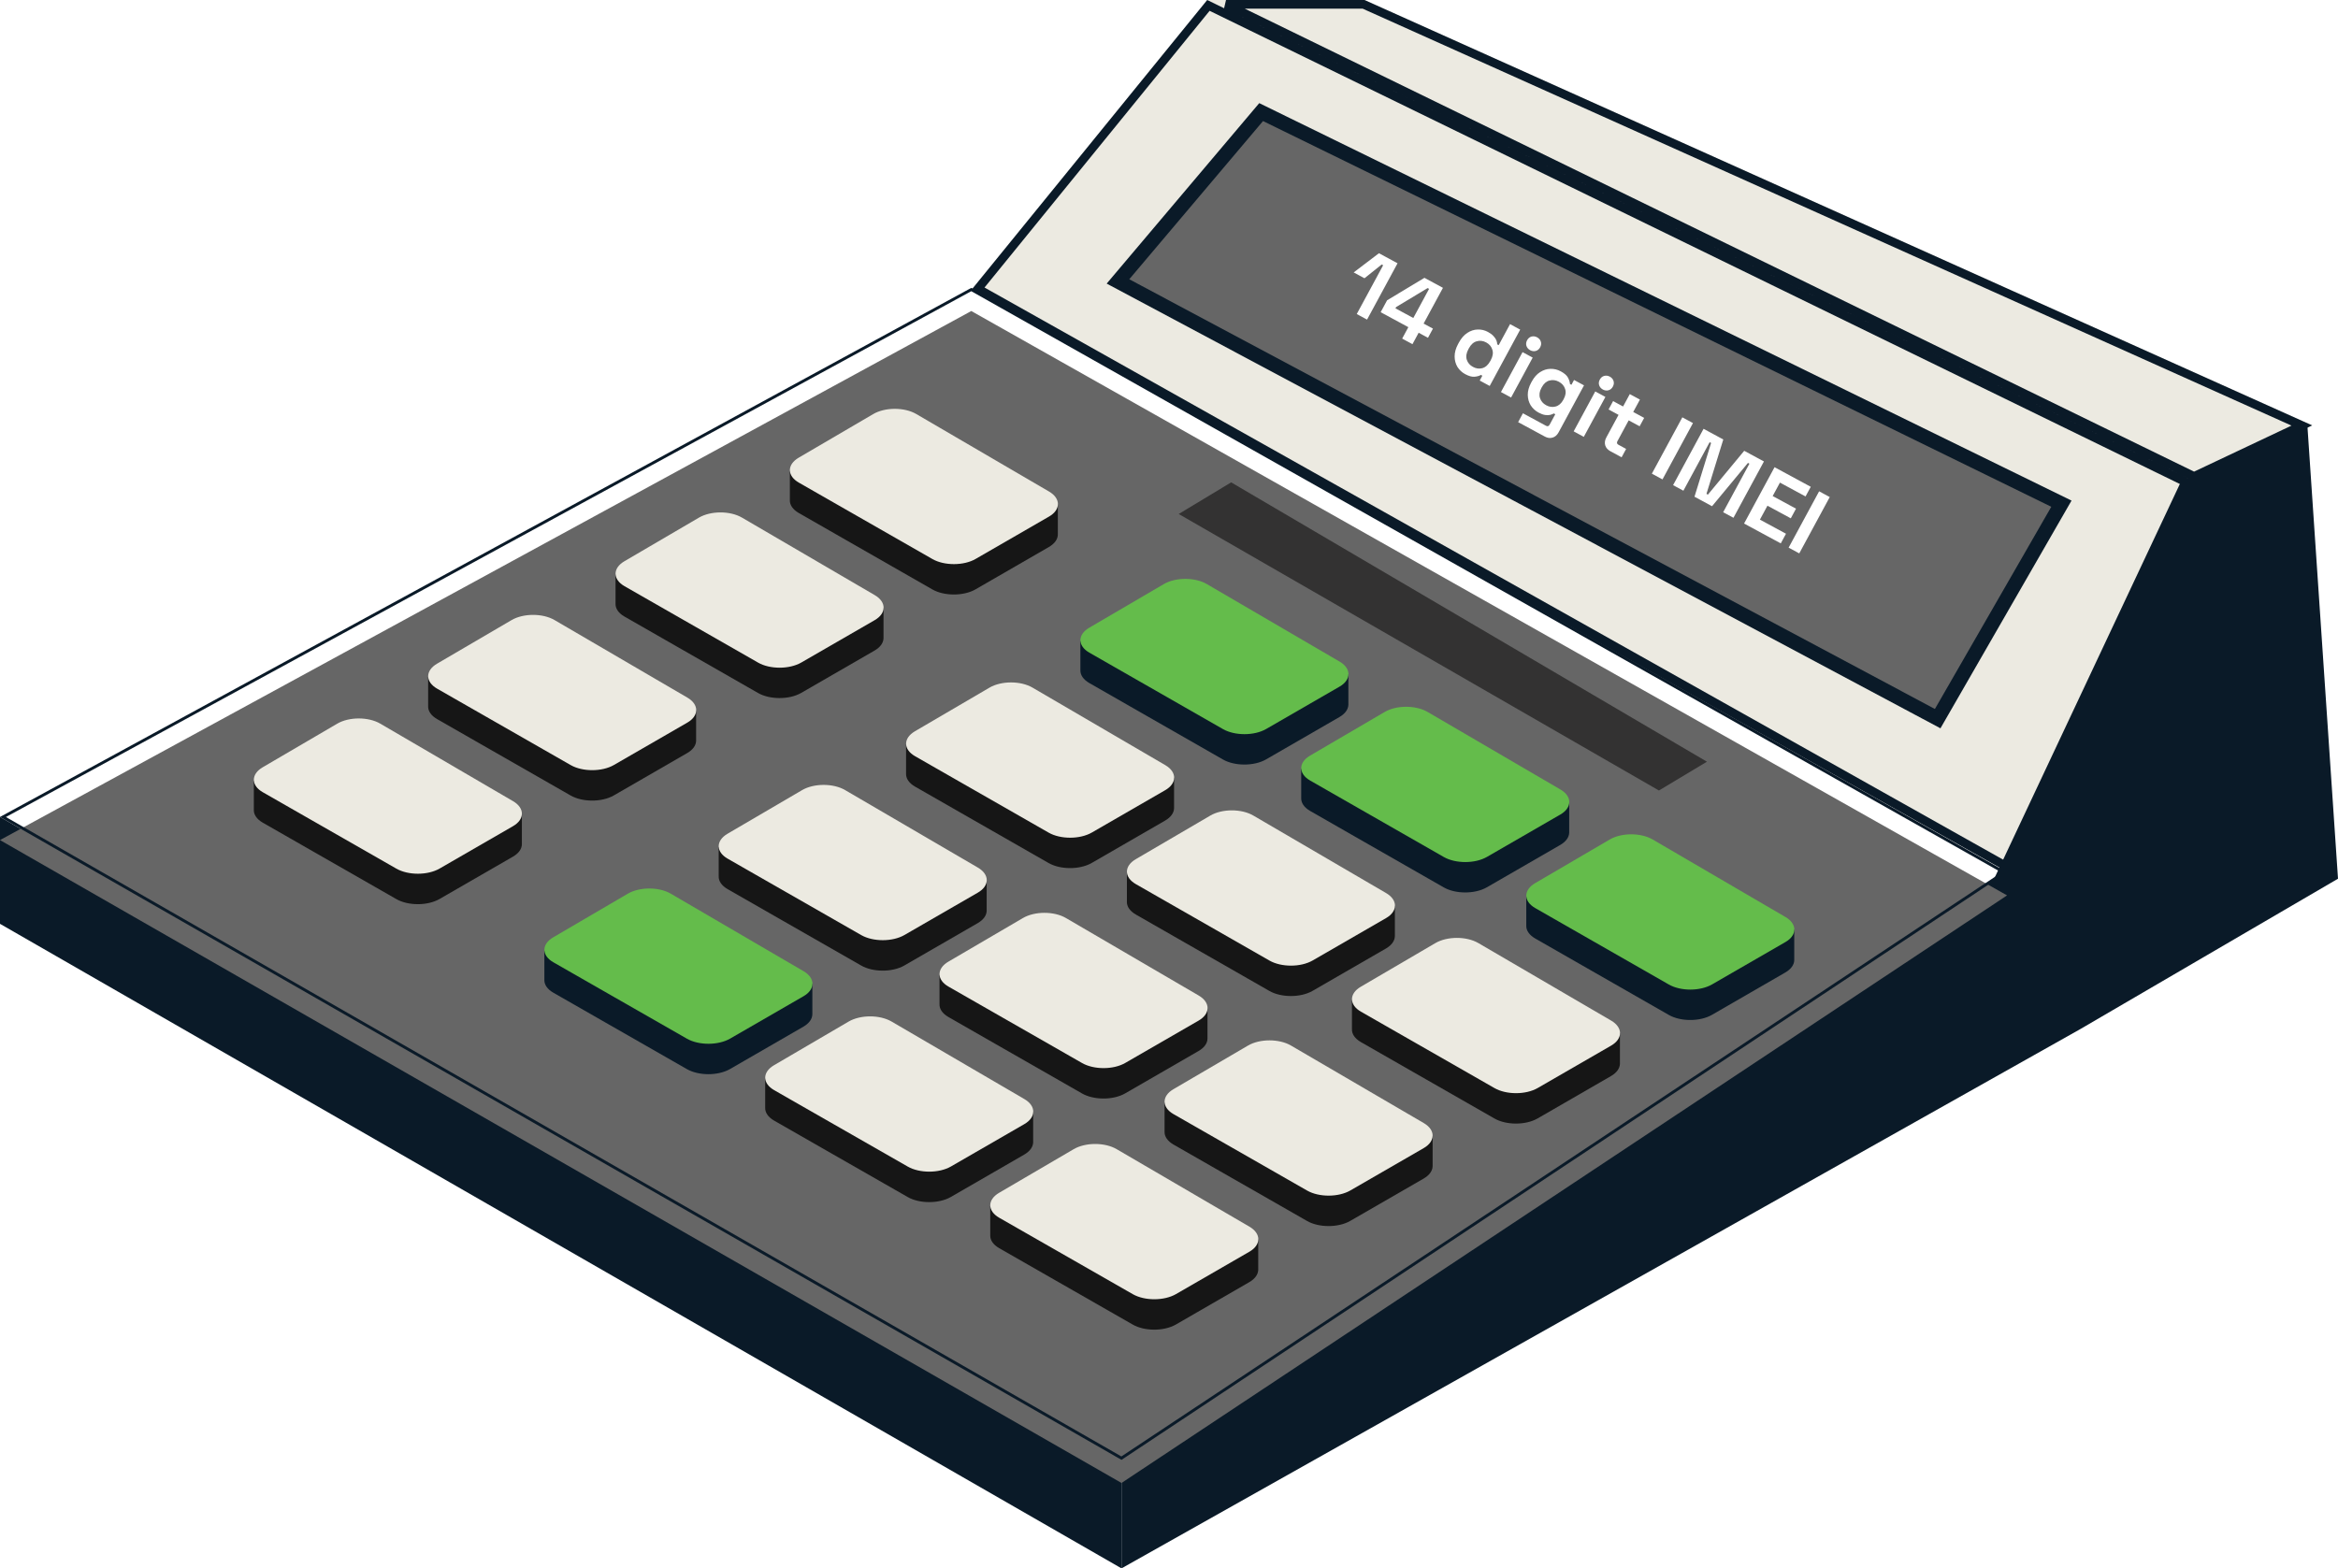 <svg width="544" height="365" viewBox="0 0 544 365" fill="none" xmlns="http://www.w3.org/2000/svg">
<path d="M510.5 112L280.893 0L226 67.5L484.035 212.463L510.5 112Z" fill="#ECEAE1"/>
<path d="M280.893 0L510.5 112L538 99L317.5 0H280.893Z" fill="#ECEAE1"/>
<path d="M509.312 112.544L483.391 210.943L227.539 67.207L281.17 1.258L509.312 112.544ZM317.282 1.009L535.588 99.023L510.507 110.88L285.263 1.009H317.282Z" stroke="#0A1A28" stroke-width="2.018"/>
<path d="M479.645 117.22L450.854 167.248L260.128 65.495L293.438 26.087L479.645 117.22Z" fill="#666666" stroke="#0A1A28" stroke-width="3.364"/>
<path d="M464 204.5L260.947 339.746V365L484.034 239.5L544 204.5L536.874 99L507.5 112L464 204.5Z" fill="#0A1A28"/>
<path d="M260.949 339.746L0 190.129L0 215L260.949 365V339.746Z" fill="#0A1A28"/>
<g filter="url(#filter0_i_9561_10785)">
<path d="M0 190.127L226 67L467 203L260.949 339.744L0 190.127Z" fill="#666666"/>
</g>
<path d="M466.356 203.022L260.936 339.349L0.688 190.134L225.996 67.384L466.356 203.022Z" stroke="#0A1A28" stroke-width="0.673"/>
<path d="M234.525 115.882L213.197 103.428C210.447 101.82 205.944 101.82 203.186 103.436L191.087 110.515L183.782 109.612V116.415C183.748 117.49 184.444 118.574 185.862 119.391L216.943 137.177C218.301 137.951 220.071 138.347 221.85 138.355C223.706 138.372 225.58 137.968 226.98 137.16L244.063 127.295C245.413 126.512 246.1 125.489 246.134 124.457V117.327L234.525 115.882Z" fill="#161616"/>
<path d="M185.844 106.511C183.094 108.119 183.103 110.734 185.87 112.316L216.951 130.103C219.718 131.685 224.238 131.677 226.997 130.085L244.08 120.221C246.838 118.629 246.847 116.006 244.097 114.398L213.196 96.354C210.446 94.745 205.943 94.745 203.185 96.362L185.844 106.511Z" fill="#ECEAE1"/>
<path d="M193.965 139.992L172.636 127.529C169.887 125.921 165.384 125.921 162.625 127.538L150.526 134.616L143.222 133.713V140.516C143.188 141.592 143.884 142.675 145.301 143.492L176.383 161.278C177.741 162.053 179.511 162.448 181.29 162.457C183.146 162.474 185.019 162.07 186.42 161.261L203.503 151.396C204.852 150.614 205.54 149.59 205.574 148.558V141.428L193.965 139.992Z" fill="#161616"/>
<path d="M145.285 130.616C142.536 132.225 142.544 134.839 145.311 136.422L176.393 154.208C179.16 155.791 183.68 155.782 186.438 154.191L203.521 144.326C206.28 142.735 206.288 140.112 203.538 138.503L172.637 120.459C169.888 118.851 165.385 118.851 162.626 120.468L145.285 130.616Z" fill="#ECEAE1"/>
<path d="M150.363 163.843L129.035 151.389C126.285 149.78 121.782 149.78 119.024 151.397L106.925 158.476L99.62 157.573V164.376C99.586 165.451 100.282 166.535 101.7 167.352L132.781 185.138C134.139 185.912 135.909 186.308 137.688 186.316C139.544 186.333 141.417 185.929 142.818 185.121L159.901 175.256C161.251 174.473 161.938 173.45 161.972 172.417V165.287L150.363 163.843Z" fill="#161616"/>
<path d="M101.683 154.464C98.933 156.072 98.942 158.687 101.709 160.27L132.79 178.056C135.557 179.638 140.077 179.63 142.836 178.039L159.919 168.174C162.677 166.583 162.686 163.959 159.936 162.351L129.035 144.307C126.285 142.698 121.782 142.698 119.024 144.315L101.683 154.464Z" fill="#ECEAE1"/>
<path d="M109.803 187.948L88.475 175.494C85.725 173.886 81.222 173.886 78.464 175.503L66.365 182.581L59.061 181.678V188.481C59.026 189.556 59.722 190.64 61.14 191.457L92.222 209.243C93.579 210.017 95.35 210.413 97.129 210.422C98.985 210.439 100.858 210.035 102.259 209.226L119.359 199.361C120.708 198.578 121.396 197.555 121.43 196.523V189.384L109.803 187.948Z" fill="#161616"/>
<path d="M61.123 178.566C58.373 180.174 58.382 182.789 61.149 184.371L92.231 202.157C94.998 203.74 99.518 203.731 102.276 202.14L119.359 192.275C122.118 190.684 122.126 188.061 119.376 186.453L88.475 168.408C85.725 166.8 81.223 166.8 78.464 168.417L61.123 178.566Z" fill="#ECEAE1"/>
<path d="M302.127 155.456L280.798 143.002C278.049 141.394 273.546 141.394 270.787 143.011L258.688 150.089L251.384 149.186V155.989C251.35 157.064 252.046 158.148 253.464 158.965L284.545 176.751C285.903 177.525 287.673 177.921 289.452 177.929C291.308 177.947 293.181 177.542 294.582 176.734L311.665 166.869C313.014 166.086 313.702 165.063 313.736 164.031V156.901L302.127 155.456Z" fill="#0A1A28"/>
<path d="M253.447 146.085C250.697 147.694 250.705 150.308 253.472 151.891L284.554 169.677C287.321 171.259 291.841 171.251 294.599 169.66L311.682 159.795C314.441 158.204 314.449 155.58 311.7 153.972L280.799 135.928C278.049 134.32 273.546 134.32 270.788 135.936L253.447 146.085Z" fill="#64BC4B"/>
<path d="M261.567 179.553L240.239 167.1C237.489 165.491 232.986 165.491 230.228 167.108L218.129 174.187L210.824 173.284V180.087C210.79 181.162 211.486 182.246 212.904 183.063L243.985 200.849C245.343 201.623 247.113 202.018 248.892 202.027C250.748 202.044 252.622 201.64 254.022 200.832L271.105 190.967C272.455 190.184 273.142 189.16 273.176 188.128V180.998L261.567 179.553Z" fill="#161616"/>
<path d="M212.887 170.183C210.137 171.791 210.146 174.406 212.913 175.988L243.994 193.775C246.761 195.357 251.281 195.349 254.04 193.757L271.123 183.892C273.881 182.301 273.89 179.678 271.14 178.07L240.239 160.025C237.489 158.417 232.986 158.417 230.228 160.034L212.887 170.183Z" fill="#ECEAE1"/>
<path d="M217.966 203.417L196.638 190.963C193.888 189.355 189.386 189.355 186.627 190.972L174.528 198.05L167.224 197.147V203.95C167.189 205.025 167.886 206.109 169.303 206.926L200.385 224.712C201.743 225.486 203.513 225.882 205.292 225.89C207.148 225.908 209.021 225.503 210.422 224.695L227.505 214.83C228.854 214.047 229.541 213.024 229.576 211.992V204.862L217.966 203.417Z" fill="#161616"/>
<path d="M169.285 194.031C166.536 195.639 166.544 198.253 169.311 199.836L200.393 217.622C203.16 219.205 207.68 219.196 210.438 217.605L227.521 207.74C230.28 206.149 230.288 203.526 227.538 201.917L196.637 183.873C193.888 182.265 189.385 182.265 186.626 183.882L169.285 194.031Z" fill="#ECEAE1"/>
<path d="M177.406 227.514L156.078 215.061C153.328 213.452 148.825 213.452 146.067 215.069L133.968 222.148L126.663 221.245V228.048C126.629 229.123 127.325 230.206 128.743 231.024L159.824 248.81C161.182 249.584 162.952 249.979 164.731 249.988C166.587 250.005 168.46 249.601 169.861 248.793L186.944 238.928C188.293 238.145 188.981 237.121 189.015 236.089V228.951L177.406 227.514Z" fill="#0A1A28"/>
<path d="M128.726 218.14C125.976 219.748 125.985 222.363 128.752 223.945L159.833 241.732C162.6 243.314 167.12 243.306 169.879 241.714L186.962 231.849C189.72 230.258 189.729 227.635 186.979 226.027L156.078 207.983C153.328 206.374 148.825 206.374 146.067 207.991L128.726 218.14Z" fill="#64BC4B"/>
<path d="M353.506 185.221L332.177 172.768C329.428 171.159 324.925 171.159 322.166 172.776L310.067 179.855L302.763 178.952V185.755C302.729 186.83 303.425 187.913 304.842 188.731L335.924 206.517C337.282 207.291 339.052 207.686 340.831 207.695C342.687 207.712 344.56 207.308 345.961 206.5L363.044 196.635C364.393 195.852 365.081 194.828 365.115 193.796V186.666L353.506 185.221Z" fill="#0A1A28"/>
<path d="M304.825 175.851C302.076 177.459 302.084 180.074 304.851 181.656L335.933 199.443C338.7 201.025 343.22 201.016 345.978 199.425L363.061 189.56C365.82 187.969 365.828 185.346 363.079 183.738L332.177 165.693C329.428 164.085 324.925 164.085 322.166 165.702L304.825 175.851Z" fill="#64BC4B"/>
<path d="M312.946 209.327L291.618 196.873C288.868 195.265 284.365 195.265 281.607 196.882L269.508 203.96L262.203 203.057V209.86C262.169 210.935 262.865 212.019 264.283 212.836L295.364 230.622C296.722 231.396 298.492 231.792 300.271 231.801C302.127 231.818 304 231.414 305.401 230.605L322.484 220.74C323.834 219.957 324.521 218.934 324.555 217.902V210.772L312.946 209.327Z" fill="#161616"/>
<path d="M264.267 199.956C261.517 201.565 261.526 204.179 264.293 205.762L295.374 223.548C298.141 225.131 302.661 225.122 305.42 223.531L322.503 213.666C325.261 212.075 325.27 209.452 322.52 207.843L291.619 189.799C288.869 188.191 284.366 188.191 281.608 189.808L264.267 199.956Z" fill="#ECEAE1"/>
<path d="M269.343 233.182L248.015 220.729C245.265 219.12 240.763 219.12 238.004 220.737L225.905 227.816L218.601 226.913V233.716C218.566 234.791 219.263 235.874 220.68 236.691L251.762 254.478C253.12 255.252 254.89 255.647 256.669 255.656C258.525 255.673 260.398 255.269 261.799 254.461L278.882 244.596C280.231 243.813 280.918 242.789 280.953 241.757V234.627L269.343 233.182Z" fill="#161616"/>
<path d="M220.664 223.804C217.915 225.412 217.923 228.027 220.69 229.609L251.772 247.396C254.539 248.978 259.059 248.97 261.817 247.378L278.9 237.513C281.659 235.922 281.667 233.299 278.917 231.691L248.016 213.647C245.267 212.038 240.764 212.038 238.005 213.655L220.664 223.804Z" fill="#ECEAE1"/>
<path d="M228.785 257.288L207.457 244.834C204.707 243.226 200.204 243.226 197.446 244.843L185.346 251.921L178.042 251.018V257.821C178.008 258.896 178.704 259.98 180.122 260.797L211.203 278.583C212.561 279.357 214.331 279.753 216.11 279.761C217.966 279.779 219.839 279.374 221.24 278.566L238.323 268.701C239.672 267.918 240.36 266.895 240.394 265.863V258.733L228.785 257.288Z" fill="#161616"/>
<path d="M180.104 247.902C177.354 249.51 177.363 252.125 180.13 253.707L211.211 271.493C213.978 273.076 218.498 273.067 221.256 271.476L238.34 261.611C241.098 260.02 241.107 257.397 238.357 255.788L207.456 237.744C204.706 236.136 200.203 236.136 197.445 237.753L180.104 247.902Z" fill="#ECEAE1"/>
<path d="M405.873 214.905L384.544 202.451C381.795 200.843 377.292 200.843 374.533 202.46L362.434 209.538L355.13 208.635V215.438C355.096 216.513 355.792 217.597 357.21 218.414L388.291 236.2C389.649 236.974 391.419 237.37 393.198 237.379C395.054 237.396 396.927 236.992 398.328 236.183L415.411 226.318C416.76 225.536 417.448 224.512 417.482 223.48V216.35L405.873 214.905Z" fill="#0A1A28"/>
<path d="M357.193 205.531C354.443 207.139 354.451 209.753 357.218 211.336L388.3 229.122C391.067 230.705 395.587 230.696 398.345 229.105L415.429 219.24C418.187 217.649 418.196 215.026 415.446 213.417L384.545 195.373C381.795 193.765 377.292 193.765 374.534 195.382L357.193 205.531Z" fill="#64BC4B"/>
<path d="M365.312 239.011L343.984 226.557C341.234 224.948 336.731 224.948 333.973 226.565L321.874 233.644L314.57 232.741V239.544C314.535 240.619 315.231 241.703 316.649 242.52L347.731 260.306C349.088 261.08 350.859 261.476 352.637 261.484C354.493 261.501 356.367 261.097 357.767 260.289L374.851 250.424C376.2 249.641 376.887 248.617 376.922 247.585V240.455L365.312 239.011Z" fill="#161616"/>
<path d="M316.632 229.636C313.882 231.244 313.891 233.859 316.658 235.441L347.739 253.228C350.506 254.81 355.026 254.802 357.785 253.211L374.868 243.346C377.626 241.754 377.635 239.131 374.885 237.523L343.984 219.479C341.234 217.87 336.732 217.87 333.973 219.487L316.632 229.636Z" fill="#ECEAE1"/>
<path d="M321.711 262.862L300.382 250.408C297.633 248.8 293.13 248.8 290.371 250.417L278.272 257.495L270.968 256.592V263.395C270.934 264.47 271.63 265.554 273.048 266.371L304.129 284.157C305.487 284.931 307.257 285.327 309.036 285.336C310.892 285.353 312.765 284.949 314.166 284.14L331.266 274.275C332.615 273.493 333.303 272.469 333.337 271.437V264.298L321.711 262.862Z" fill="#161616"/>
<path d="M273.031 253.484C270.281 255.092 270.289 257.707 273.056 259.289L304.138 277.075C306.905 278.658 311.425 278.649 314.183 277.058L331.266 267.193C334.025 265.602 334.033 262.979 331.284 261.371L300.383 243.326C297.633 241.718 293.13 241.718 290.372 243.335L273.031 253.484Z" fill="#ECEAE1"/>
<path d="M281.151 286.971L259.823 274.518C257.073 272.909 252.57 272.909 249.812 274.526L237.713 281.605L230.408 280.702V287.505C230.374 288.58 231.07 289.663 232.488 290.481L263.569 308.267C264.927 309.041 266.697 309.436 268.476 309.445C270.332 309.462 272.206 309.058 273.606 308.25L290.689 298.385C292.039 297.602 292.726 296.578 292.76 295.546V288.416L281.151 286.971Z" fill="#161616"/>
<path d="M232.471 277.597C229.721 279.205 229.73 281.82 232.497 283.402L263.578 301.189C266.345 302.771 270.865 302.763 273.624 301.171L290.707 291.306C293.465 289.715 293.474 287.092 290.724 285.484L259.823 267.44C257.073 265.831 252.57 265.831 249.812 267.448L232.471 277.597Z" fill="#ECEAE1"/>
<path d="M286.462 112.258L274.26 119.62L385.997 183.97L397.168 177.27L286.462 112.258Z" fill="#333232"/>
<path d="M315.687 73.084L321.827 61.735L321.49 61.553L317.48 64.758L314.971 63.4L320.85 58.931L325.177 61.272L318.084 74.381L315.687 73.084ZM326.252 78.8L327.691 76.141L321.249 72.656L322.748 69.884L331.435 64.657L335.742 66.988L331.243 75.303L333.416 76.478L332.261 78.613L330.088 77.438L328.65 80.097L326.252 78.8ZM324.689 71.757L328.846 74.006L332.514 67.226L332.177 67.044L324.851 71.457L324.689 71.757ZM340.899 87.064C340.162 86.665 339.567 86.109 339.114 85.396C338.68 84.677 338.462 83.857 338.46 82.936C338.458 82.014 338.73 81.048 339.278 80.037L339.44 79.737C339.987 78.726 340.646 77.969 341.419 77.467C342.191 76.965 342.993 76.705 343.826 76.687C344.665 76.657 345.459 76.845 346.208 77.25C346.77 77.554 347.201 77.876 347.502 78.216C347.821 78.55 348.045 78.881 348.175 79.209C348.304 79.537 348.37 79.848 348.373 80.14L348.71 80.322L351.355 75.434L353.715 76.711L346.622 89.821L344.3 88.564L344.908 87.441L344.57 87.258C344.169 87.493 343.666 87.632 343.061 87.676C342.469 87.727 341.748 87.523 340.899 87.064ZM342.725 85.388C343.449 85.78 344.18 85.877 344.917 85.678C345.66 85.467 346.275 84.912 346.762 84.013L346.863 83.826C347.349 82.927 347.474 82.115 347.237 81.39C347.019 80.658 346.542 80.094 345.806 79.695C345.081 79.303 344.347 79.213 343.604 79.424C342.867 79.622 342.255 80.171 341.769 81.07L341.668 81.257C341.181 82.156 341.053 82.975 341.284 83.713C341.521 84.438 342.001 84.997 342.725 85.388ZM349.238 91.236L354.264 81.947L356.624 83.224L351.598 92.513L349.238 91.236ZM356.031 81.499C355.607 81.269 355.319 80.936 355.168 80.499C355.029 80.069 355.082 79.63 355.325 79.18C355.568 78.731 355.908 78.446 356.343 78.327C356.792 78.214 357.228 78.273 357.653 78.503C358.089 78.739 358.377 79.072 358.516 79.502C358.654 79.932 358.602 80.372 358.359 80.822C358.116 81.271 357.776 81.555 357.34 81.675C356.905 81.794 356.468 81.736 356.031 81.499ZM356.256 89.077L356.418 88.778C356.945 87.804 357.588 87.078 358.346 86.601C359.112 86.111 359.91 85.857 360.743 85.84C361.595 85.817 362.402 86.011 363.163 86.423C364.012 86.882 364.574 87.38 364.849 87.916C365.124 88.452 365.274 88.936 365.298 89.369L365.635 89.552L366.243 88.428L368.565 89.684L362.648 100.621C362.303 101.258 361.842 101.663 361.265 101.835C360.681 102.019 360.077 101.942 359.453 101.605L353.235 98.241L354.35 96.18L359.743 99.099C360.093 99.288 360.369 99.195 360.572 98.82L361.879 96.404L361.542 96.222C361.309 96.354 361.023 96.466 360.683 96.556C360.35 96.635 359.959 96.641 359.51 96.576C359.062 96.51 358.55 96.322 357.976 96.012C357.214 95.6 356.607 95.037 356.153 94.324C355.719 93.605 355.494 92.797 355.479 91.901C355.47 90.992 355.729 90.051 356.256 89.077ZM359.764 94.316C360.489 94.708 361.219 94.805 361.956 94.606C362.693 94.408 363.288 93.89 363.74 93.054L363.841 92.866C364.301 92.017 364.409 91.237 364.165 90.523C363.94 89.805 363.46 89.246 362.723 88.848C361.999 88.456 361.268 88.359 360.532 88.558C359.801 88.744 359.207 89.261 358.747 90.11L358.646 90.298C358.193 91.134 358.086 91.915 358.323 92.641C358.56 93.366 359.04 93.925 359.764 94.316ZM366.156 100.389L371.181 91.1L373.541 92.376L368.515 101.666L366.156 100.389ZM372.949 90.652C372.524 90.422 372.237 90.089 372.086 89.652C371.947 89.222 371.999 88.782 372.242 88.333C372.486 87.883 372.825 87.599 373.261 87.48C373.709 87.367 374.146 87.426 374.57 87.655C375.007 87.892 375.295 88.225 375.433 88.655C375.572 89.085 375.52 89.525 375.276 89.974C375.033 90.424 374.694 90.708 374.258 90.827C373.822 90.947 373.386 90.888 372.949 90.652ZM374.689 105.005C374.077 104.674 373.679 104.217 373.494 103.633C373.329 103.043 373.419 102.43 373.763 101.793L376.6 96.549L374.278 95.293L375.332 93.345L377.654 94.602L379.215 91.718L381.574 92.994L380.014 95.878L382.561 97.256L381.507 99.204L378.96 97.826L376.346 102.658C376.143 103.032 376.217 103.314 376.567 103.503L378.364 104.476L377.311 106.424L374.689 105.005ZM384.352 110.233L391.444 97.124L393.916 98.461L386.824 111.571L384.352 110.233ZM389.29 112.905L396.382 99.795L400.971 102.278L397.056 114.928L397.393 115.11L405.84 104.912L410.429 107.394L403.336 120.504L400.939 119.207L407.048 107.914L406.711 107.732L398.354 117.809L394.271 115.6L398.134 103.091L397.797 102.909L391.687 114.202L389.29 112.905ZM405.805 121.84L412.898 108.73L421.325 113.29L420.109 115.537L414.154 112.315L412.462 115.443L417.893 118.381L416.677 120.628L411.246 117.69L409.493 120.93L415.561 124.213L414.345 126.46L405.805 121.84ZM416.175 127.45L423.268 114.34L425.74 115.678L418.647 128.788L416.175 127.45Z" fill="white"/>
<defs>
<filter id="filter0_i_9561_10785" x="0" y="67" width="467" height="272.746" filterUnits="userSpaceOnUse" color-interpolation-filters="sRGB">
<feFlood flood-opacity="0" result="BackgroundImageFix"/>
<feBlend mode="normal" in="SourceGraphic" in2="BackgroundImageFix" result="shape"/>
<feColorMatrix in="SourceAlpha" type="matrix" values="0 0 0 0 0 0 0 0 0 0 0 0 0 0 0 0 0 0 127 0" result="hardAlpha"/>
<feOffset dy="5.382"/>
<feComposite in2="hardAlpha" operator="arithmetic" k2="-1" k3="1"/>
<feColorMatrix type="matrix" values="0 0 0 0 0.039 0 0 0 0 0.102 0 0 0 0 0.157 0 0 0 1 0"/>
<feBlend mode="normal" in2="shape" result="effect1_innerShadow_9561_10785"/>
</filter>
</defs>
</svg>
